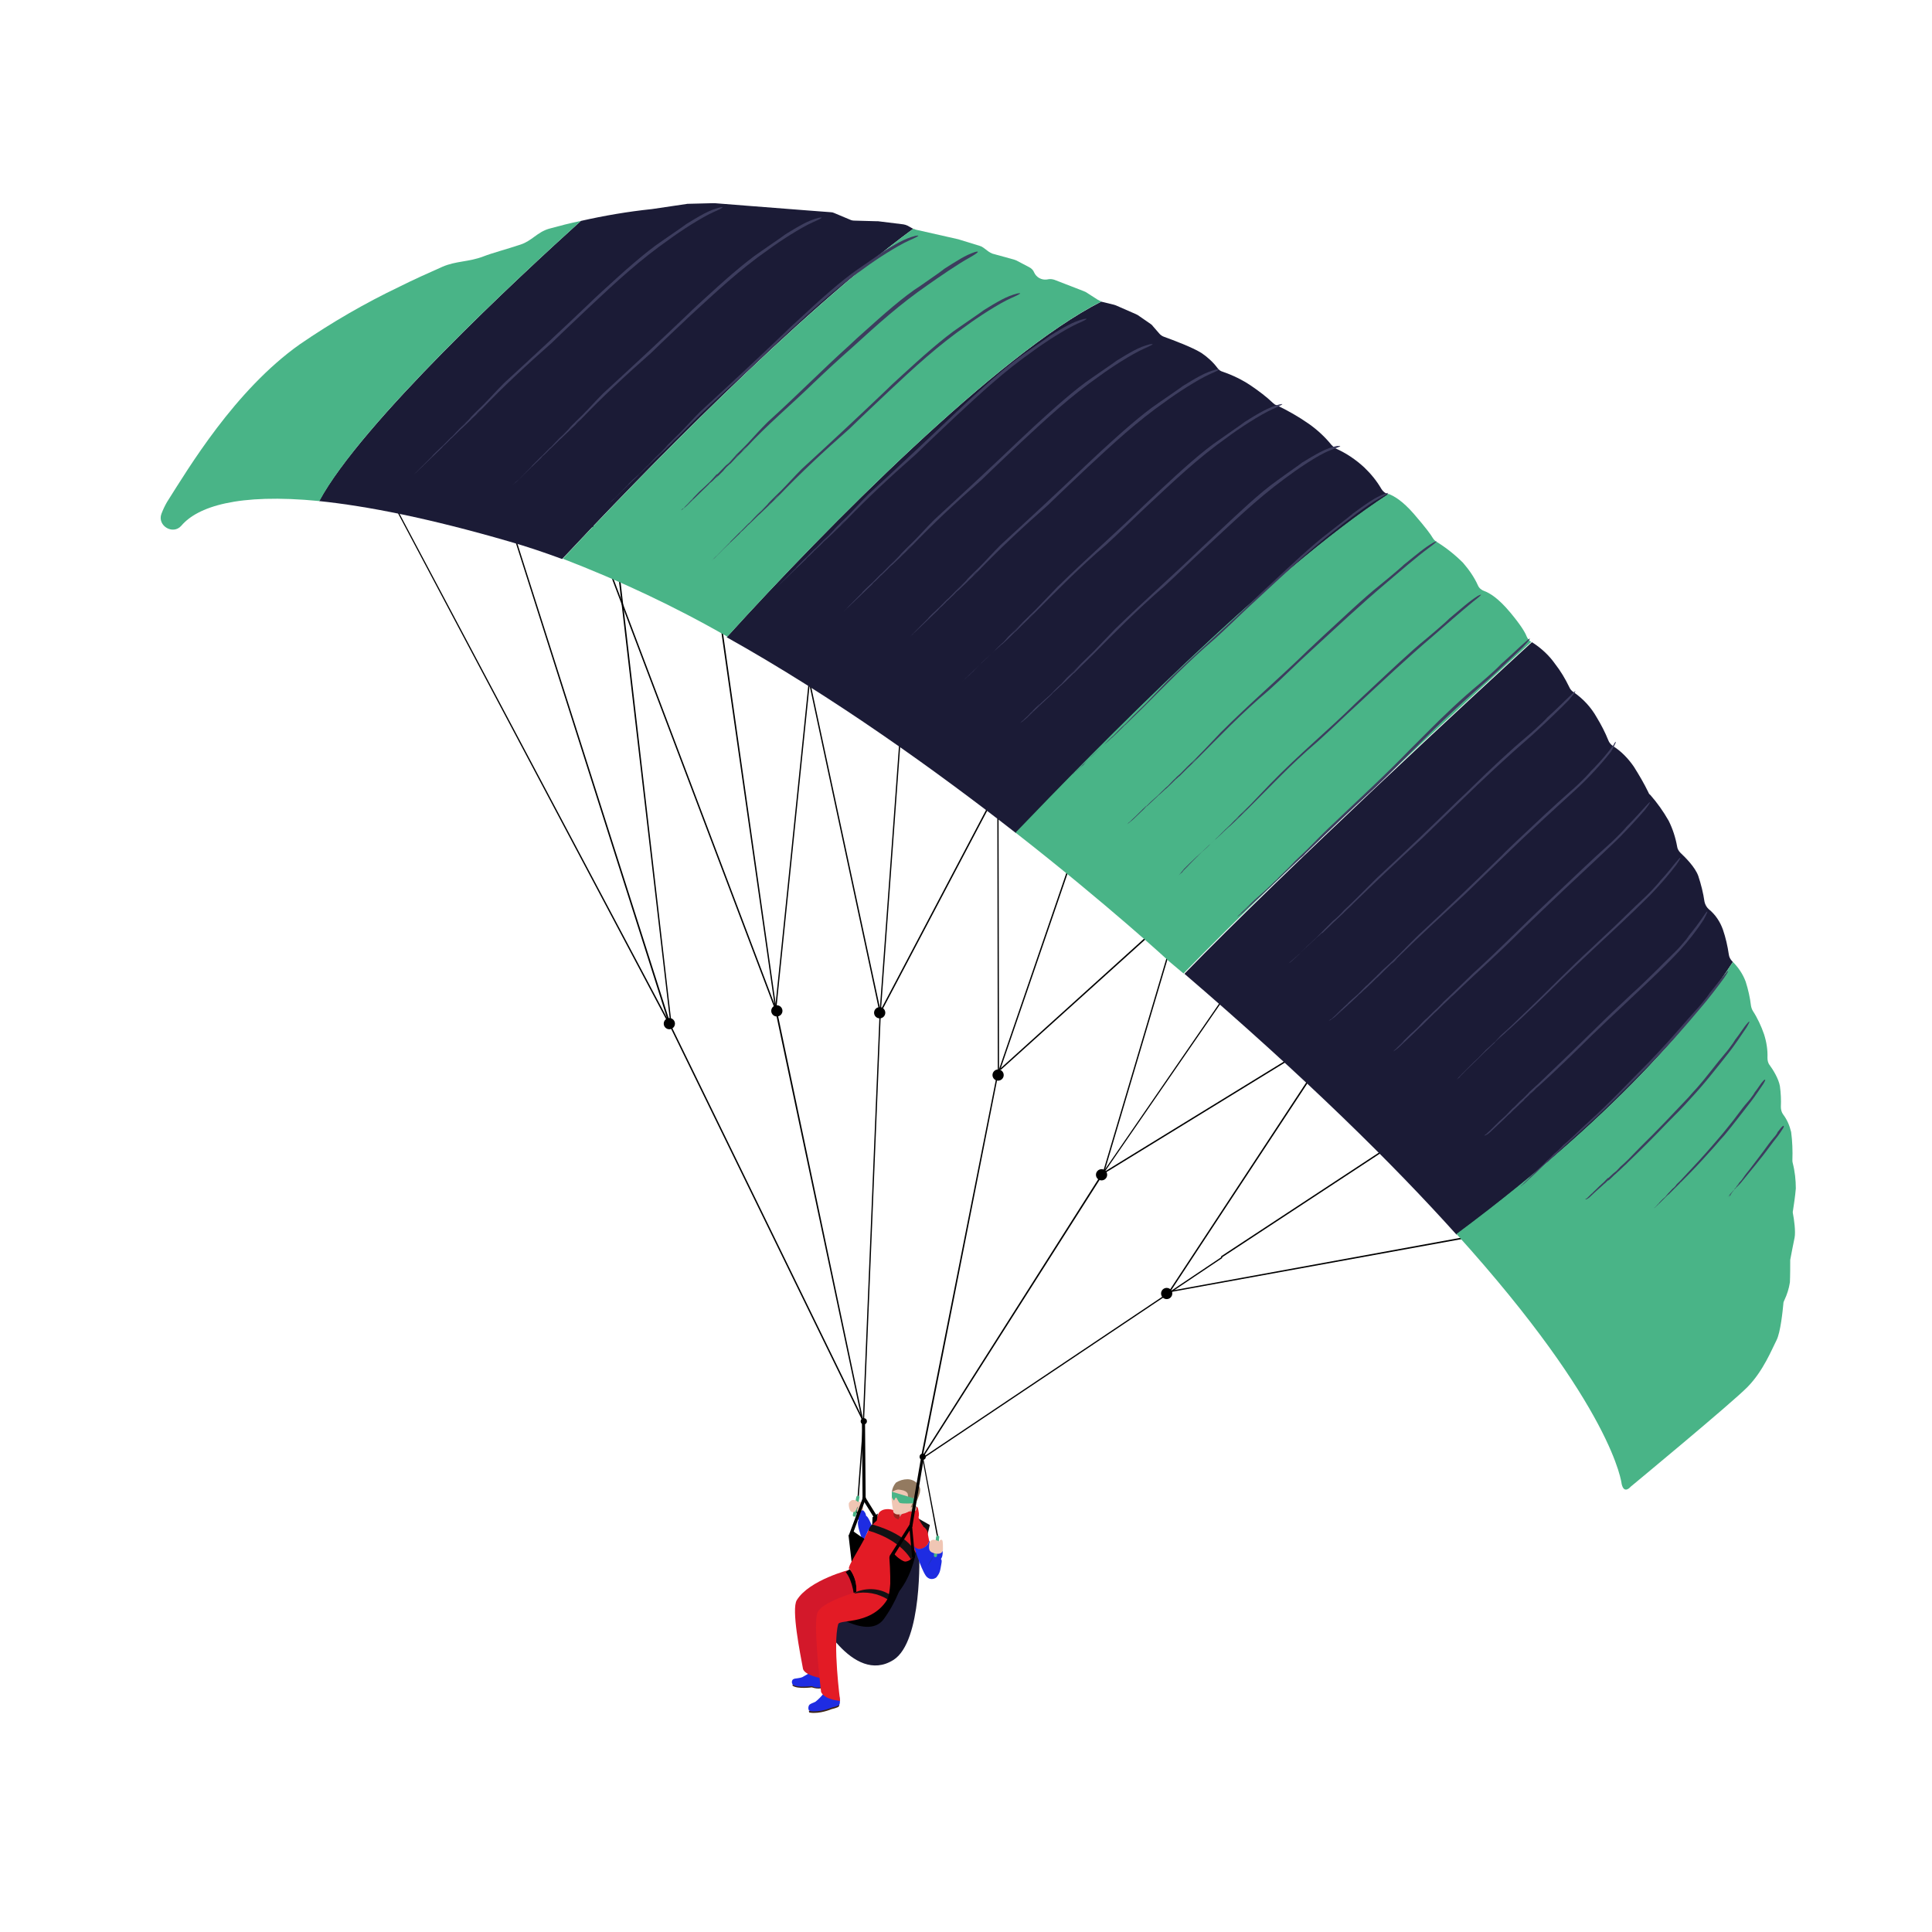 <?xml version="1.0" encoding="UTF-8"?> <!-- Generator: Adobe Illustrator 23.0.2, SVG Export Plug-In . SVG Version: 6.00 Build 0) --> <svg xmlns="http://www.w3.org/2000/svg" xmlns:xlink="http://www.w3.org/1999/xlink" id="Calque_1" x="0px" y="0px" viewBox="0 0 620 620" style="enable-background:new 0 0 620 620;" xml:space="preserve"> <style type="text/css"> .st0{fill:#1B1B36;} .st1{fill:#49B487;} .st2{fill:#3D3D5E;} .st3{fill:#121214;} .st4{fill:#9C251F;} .st5{fill:#F0C6B4;} .st6{fill:#1E2CE2;} .st7{fill:#E31B25;} .st8{fill:#C7A496;} .st9{fill:#3C2415;} .st10{fill:#D3182A;} .st11{fill:#937A60;} .st12{fill:#1C2FBA;} </style> <title>Parachute</title> <g id="Parachute"> <polygon points="277,455.4 276.6,455.6 214.8,329 215.2,328.8 "></polygon> <polygon points="277,455.7 276.6,455.8 249,325.2 249.5,325.1 "></polygon> <polygon points="282.7,324.3 277.3,455.7 276.9,455.7 282.3,324.3 "></polygon> <polygon points="320.4,344.5 296.1,467.5 295.6,467.4 320,344.4 "></polygon> <circle cx="353.5" cy="377" r="1.8"></circle> <circle cx="374.4" cy="415.1" r="1.8"></circle> <rect x="286.4" y="435.3" transform="matrix(0.831 -0.557 0.557 0.831 -184.225 265.367)" width="115.3" height="0.4"></rect> <polygon points="354.3,376.4 296.3,467.6 295.9,467.4 353.9,376.1 "></polygon> <circle cx="320.3" cy="345" r="1.8"></circle> <circle cx="214.8" cy="328.5" r="1.8"></circle> <circle cx="249.3" cy="324.4" r="1.8"></circle> <circle cx="282.3" cy="325" r="1.8"></circle> <polygon points="215.2,328.7 214.7,328.8 164.7,171.6 165.1,171.5 "></polygon> <polygon points="197.7,174.2 215.5,328.4 215.1,328.4 197.2,174.2 "></polygon> <polygon points="214.6,327.7 214.2,327.9 124.9,159.4 125.2,159.2 "></polygon> <polygon points="249.2,324 248.8,324.2 189,166.2 189.4,166 "></polygon> <polygon points="262.4,194.6 249.1,324.1 248.7,324 262,194.5 "></polygon> <polygon points="249.1,323.4 248.7,323.5 228,178.4 228.5,178.4 "></polygon> <polygon points="282.5,324 282.1,324.2 255.7,200.8 256.1,200.7 "></polygon> <polygon points="340.4,215.4 282.6,325.1 282.2,324.9 340,215.2 "></polygon> <polygon points="292.2,193.9 282.7,324.4 282.3,324.4 291.8,193.9 "></polygon> <polygon points="320.6,344.3 320.2,344.3 320,232.3 320.4,232.3 "></polygon> <polygon points="412.3,261.1 321.1,343.4 320.9,343 412,260.7 "></polygon> <polygon points="356.4,240.1 320.6,344.4 320.2,344.3 356,239.9 "></polygon> <polygon points="389.6,257.5 354.4,376.1 354,376 389.2,257.4 "></polygon> <polygon points="478.5,300.4 354,376.8 353.8,376.4 478.3,300 "></polygon> <polygon points="429.3,267.5 354.4,376.2 354.1,376 429,267.2 "></polygon> <polygon points="461.2,284.4 375.5,414.6 375.1,414.4 460.8,284.1 "></polygon> <polygon points="498.4,392.3 375.3,414.7 375.2,414.3 498.4,391.8 "></polygon> <polygon points="489.4,339.6 392,403.6 391.8,403.2 489.2,339.2 "></polygon> <path class="st0" d="M186.4,70.9c7.5-1.7,15.1-3,22.8-3.8l11.5-1.7h0.4l7.8-0.2h0.4l11.4,0.9l18,1.4l7.9,0.6c0.4,0,0.8,0.1,1.2,0.3 l5,2.1c0.4,0.2,0.9,0.3,1.4,0.3l7.2,0.2h0.4l8.1,1c0.5,0.1,0.9,0.2,1.3,0.4l1.8,1h0.1c-37.7,27.7-87.4,79-112.7,106 c-5.7-2.1-11.3-4-16.9-5.6c-25.8-7.5-45.7-11.4-61.1-13C116,135.7,166.8,88.6,186.4,70.9z"></path> <path class="st0" d="M491.6,206.1l0.2,0.1c2.8,1.8,5.3,4.1,7.2,6.8c1.8,2.3,3.3,4.8,4.6,7.5c0.3,0.7,0.8,1.3,1.5,1.7 c3,2.1,5.5,4.8,7.3,8c1.4,2.3,2.7,4.8,3.7,7.3c0.3,0.8,0.8,1.4,1.5,1.9c2.7,1.7,4.9,4,6.7,6.6c1.7,2.7,3.3,5.4,4.7,8.3 c0.1,0.3,0.3,0.6,0.6,0.8c2.2,2.5,4.2,5.3,5.9,8.3c1.3,2.6,2.2,5.4,2.7,8.2c0.1,0.8,0.5,1.5,1.1,2.1c1.6,1.5,4.7,4.6,5.7,7.4 c0.9,2.7,1.6,5.5,2,8.3c0.2,0.9,0.7,1.8,1.4,2.4c2.1,1.7,3.6,4,4.5,6.5c0.9,2.6,1.5,5.3,1.9,8c0.1,0.8,0.5,1.6,1.1,2.2l0.2,0.2 c-8.8,13.7-33.4,46.4-88.7,87.5c-20.3-22.6-48.4-50.3-87.3-83.7C413,278.6,473.7,222.5,491.6,206.1z"></path> <path class="st0" d="M353.4,96.8l4.1,1c0.2,0.1,0.4,0.1,0.6,0.2l6.4,2.8c0.2,0.1,0.4,0.2,0.6,0.3l4.2,2.9c0.3,0.2,0.5,0.4,0.7,0.7 l2,2.3c0.4,0.5,1,0.9,1.6,1.1c2.5,0.9,9.2,3.4,12,5.2c1.9,1.3,3.7,2.9,5.1,4.8c0.4,0.6,1,1,1.7,1.2c3.2,1.1,6.3,2.6,9.1,4.5 c2.5,1.7,4.9,3.5,7.1,5.6c0.3,0.3,0.6,0.5,1,0.6c3.6,1.7,7.1,3.7,10.4,6c2.7,1.9,5.2,4.2,7.3,6.8c0.4,0.4,0.8,0.8,1.3,1.1 c3.4,1.5,6.5,3.6,9.2,6.1c2.1,2,4,4.3,5.5,6.9c0.5,0.8,1.2,1.4,2.1,1.7l0.1,0.1c-37.9,24.6-94.1,82-119.4,108.7 c-25.5-19.9-58.4-43.6-92.9-62.9C265.4,169,320.3,113.6,353.4,96.8z"></path> <path class="st1" d="M556.1,308.7c1.8,1.8,3.2,3.9,4.1,6.3c0.8,2.5,1.4,5.1,1.7,7.7c0.1,0.6,0.3,1.2,0.6,1.7 c1.5,2.3,2.7,4.9,3.6,7.5c0.8,2.5,1.2,5,1.1,7.6c0,0.8,0.2,1.7,0.7,2.3c1.1,1.5,2.9,4.4,3.3,6.8c0.3,2.2,0.4,4.4,0.3,6.6 c0,0.8,0.2,1.7,0.7,2.4c1.3,1.7,2.1,3.6,2.6,5.7c0.4,3,0.5,6,0.4,9c0,0.3,0,0.6,0.1,0.9c0.7,2.7,1,5.5,1,8.2 c-0.2,2.5-0.7,5.7-0.9,7c-0.1,0.4-0.1,0.8,0,1.2c0.3,1.5,0.9,5.6,0.5,7.6s-1.1,5.4-1.3,6.6c-0.1,0.3-0.1,0.6-0.1,0.8 c0,1.2,0,5-0.1,6.9c-0.3,2-0.9,3.9-1.8,5.8c-0.2,0.4-0.3,0.7-0.3,1.1c-0.2,2.1-0.9,9.2-2.2,11.7c-1.5,2.9-4.2,9.8-9.3,15 s-37.5,32-37.5,32s-2.1,2.6-2.9-0.9c0,0-2.4-24.2-53-80.2C522.7,355,547.3,322.3,556.1,308.7z"></path> <path class="st1" d="M58.2,168.7c-2.7,3.1-7.8,0-6.4-3.8c0.5-1.3,1.1-2.6,1.8-3.8c6.8-10.7,21.7-35.8,42.6-50.6 c10.2-7,20.9-13.2,32-18.5c2.2-1.1,4.5-2.2,6.9-3.3c2.2-1,4.5-2,6.9-3.1c4.4-1.9,8.4-1.5,13.1-3.3c3.1-1.2,7.1-2.2,11.9-3.8 c3.7-1.2,5.4-4,9.2-5.1c3.3-0.9,6.7-1.8,10.2-2.5c-19.6,17.7-70.5,64.8-83.9,89.9C76.1,158.2,63.3,162.7,58.2,168.7z"></path> <path class="st1" d="M445.6,158.5c1.6,0.6,4.4,2.1,8.2,6.5s5.4,6.6,5.9,7.5c0.3,0.5,0.7,1,1.2,1.3c3.1,1.9,6,4.2,8.6,6.8 c1.9,2.2,3.6,4.6,4.8,7.3c0.4,0.9,1.2,1.5,2.1,1.8c1.6,0.6,4.4,2.2,8.3,6.9c3.5,4.2,4.8,6.5,5.2,7.6c0.3,0.7,0.8,1.4,1.5,1.8 c-17.9,16.4-78.7,72.5-111.6,106.4l-4.4-3.7c0,0-19.7-18.2-49.5-41.5C351.5,240.5,407.7,183.1,445.6,158.5z"></path> <path class="st1" d="M293.1,73.4c0.3,0.1,0.5,0.2,0.8,0.3l13.7,3.1l0.3,0.1l6.5,2c0.4,0.1,0.8,0.3,1.2,0.6l1.6,1.2 c0.4,0.3,0.8,0.5,1.3,0.7l6.9,1.9c0.3,0.1,0.5,0.2,0.8,0.3l4,2.1c0.8,0.4,1.4,1,1.7,1.8c0.7,1.5,2.3,2.4,4,2.2l0.6-0.1 c0.6-0.1,1.3,0,1.9,0.2l9.3,3.6c0.2,0.1,0.5,0.2,0.7,0.3l3.9,2.5c0.4,0.2,0.7,0.4,1.2,0.5l0,0c-33.1,16.8-88,72.2-120.1,107.6 c-16.9-9.7-34.6-18-52.8-25C205.7,152.4,255.5,101.1,293.1,73.4z"></path> <path class="st2" d="M220.5,162.2c2.4-2.4,4.8-4.6,7-6.8c0.1-0.2,0.3-0.4,0.5-0.5l0.6-0.5l1-1l0.3-0.3l0,0c0.2-0.2,0.1-0.2,0-0.1 l-0.4,0.3l0.4-0.3l0.6-0.5l0.9-0.9l-0.9,0.9l-0.5,0.6l-0.1,0.2l2.2-2.2l0.4-0.5c0.4-0.5,0.9-1,1.4-1.4l0.4-0.4l-0.1,0.1l0.2-0.1 l1.6-1.7l1-1.2l0.4-0.3l0.6-0.7l-0.9,0.8c-0.4,0.3-0.7,0.9-1.3,1.3c0.5-0.4,0.8-1,1.3-1.3l0.9-0.8c0.5-0.6,1.2-1.2,1.8-1.8 c-0.5,0.6-1.1,1.2-1.8,1.8l-0.6,0.7l-0.4,0.3l-1,1.2l3.3-3.3c7-7.6,14.3-13.6,21.9-21c4.2-4,8.2-7.7,12.3-11.3 c8-7.3,15.3-13.9,24.3-20.1c3.4-2.4,9.8-6.8,13.3-8.7c4.6-2.6,2-1.9,1.7-1.8c-3.2,1.1-5.4,2.6-11.1,6.2c3.9-2.5-2.7,2.1-6.3,4.6 c-5.4,3.4-12.1,9.4-18,14.7c-1.5,1.3-3,2.7-4.7,4.3c-9,8.1-16.8,16.1-26.3,24.7c-2.4,2.4-4.4,4.6-6.3,6.7c-1.4,1.5-3,3-4.2,4.2 c-1.8,1.9-3.4,3.6-4.9,5.1c1.7-1.8,2.9-3,4.8-5c1.3-1.3-0.8,1-1.6,1.9c-0.3,0.4-1,0.9-1.4,1.2c-0.8,0.8-1.5,1.6-2.3,2.4 c-0.3,0.4-0.4,0.2-0.6,0.4c-1.1,1.2-1.9,2.2-2.7,2.9l-1.6,1.5l-1,0.9l-0.6,0.6c0.1-0.1,0.2-0.1,0.4-0.2l-1.1,1l1.1-1 c-0.1,0-0.3,0.1-0.4,0.2c-1.5,1.6-3.2,3.3-4.8,5l0,0c0.9-1,1.9-1.9,2.9-2.8c-0.4,0.4-0.4,0.3,0.1-0.2l0.4-0.3 c-0.8,0.9-1.7,1.7-2.6,2.5l-0.5,0.6c-0.3,0.3-0.3,0.2-0.4,0.2l-0.6,0.6C219.2,163.4,220.5,162.2,220.5,162.2z"></path> <path class="st2" d="M293.8,202.7c2.6-2.5,5-4.8,7.3-7c0.2-0.2,0.3-0.4,0.5-0.6l0.6-0.5l1-1l0.4-0.4l0,0c0.2-0.2,0.1-0.1,0-0.1 l-0.4,0.3l0.4-0.3l0.6-0.5l1-1l-1,1l-0.6,0.6l-0.2,0.2l2.4-2.3l0.5-0.5c0.5-0.6,1.1-1.1,1.5-1.4l0.4-0.4l-0.1,0.1l0.1-0.1l1.8-1.7 l1.1-1.2l0.4-0.4l0.6-0.7l-0.9,0.8c-0.4,0.4-0.8,0.9-1.3,1.3c0.5-0.4,0.9-1,1.3-1.3l0.9-0.8c0.5-0.6,1.3-1.3,1.9-1.8 c-0.6,0.6-1.2,1.2-1.9,1.8l-0.6,0.7l-0.4,0.4l-1.1,1.2l3.5-3.4c7.4-7.7,14.6-14.4,22.9-21.7c4.3-4.2,8.5-8.1,12.6-12 c8.2-7.6,15.8-14.7,25.1-21.2c3.5-2.6,10.3-7,14.1-8.7c5-2.2,2.3-1.5,2-1.5c-3.4,0.9-5.8,2.3-11.8,6c4.1-2.6-2.9,2.1-6.6,4.7 c-5.5,3.7-12.5,10-18.5,15.5c-1.5,1.4-3.1,2.9-4.8,4.5c-9.1,8.7-17.6,16.6-27.4,25.6c-2.5,2.5-4.5,4.8-6.6,6.9 c-1.5,1.5-3.2,3.1-4.4,4.4c-2,1.9-3.6,3.6-5.2,5.2c1.8-1.8,3.1-3.1,5.1-5.1c1.3-1.3-0.8,1-1.7,1.9c-0.4,0.4-1,0.9-1.4,1.3 c-0.8,0.8-1.6,1.6-2.5,2.5c-0.4,0.4-0.4,0.3-0.6,0.5c-1.2,1.2-2.1,2.2-2.9,2.9l-1.7,1.6l-1,1l-0.6,0.7c0.1-0.1,0.2-0.2,0.4-0.2 l-1.1,1l1.1-1c-0.1,0.1-0.3,0.1-0.4,0.2c-1.6,1.6-3.4,3.4-5.1,5.1l0,0l3.1-2.9c-0.5,0.4-0.4,0.4,0.1-0.1l0.4-0.4 c-0.9,0.9-1.8,1.8-2.7,2.6l-0.5,0.6c-0.3,0.3-0.3,0.2-0.4,0.3l-0.6,0.6C292.4,203.9,293.8,202.7,293.8,202.7z"></path> <path class="st2" d="M272.5,194.6c2.6-2.5,5-4.8,7.3-7c0.2-0.2,0.3-0.4,0.5-0.6l0.6-0.5l1-1l0.4-0.4l0,0c0.2-0.2,0.1-0.1,0-0.1 l-0.4,0.3l0.4-0.3l0.6-0.5l1-1l-1,1l-0.6,0.6l-0.2,0.2l2.4-2.3l0.5-0.5c0.5-0.6,1.1-1.1,1.5-1.4l0.4-0.4l-0.1,0.1l0.1-0.1l1.8-1.7 l1.1-1.2l0.4-0.4l0.6-0.7l-0.9,0.8c-0.4,0.4-0.8,0.9-1.3,1.3c0.5-0.4,0.9-1,1.3-1.3l0.9-0.8c0.5-0.6,1.3-1.3,1.9-1.8 c-0.6,0.6-1.2,1.2-1.9,1.8l-0.6,0.7l-0.4,0.4l-1.1,1.2l3.5-3.4c7.4-7.7,14.6-14.4,22.9-21.7c4.3-4.2,8.5-8.1,12.6-12 c8.2-7.6,15.8-14.7,25.1-21.2c3.5-2.6,10.3-7,14.1-8.7c5-2.2,2.3-1.5,2-1.5c-3.4,0.9-5.8,2.3-11.8,6c4.1-2.6-2.9,2.1-6.6,4.7 c-5.5,3.7-12.5,10-18.5,15.5c-1.5,1.4-3.1,2.9-4.8,4.5c-9.1,8.7-17.6,16.6-27.4,25.6c-2.5,2.5-4.5,4.8-6.6,6.9 c-1.5,1.5-3.2,3.1-4.4,4.4c-2,1.9-3.6,3.6-5.2,5.2c1.8-1.8,3.1-3.1,5.1-5.1c1.3-1.3-0.8,1-1.7,1.9c-0.4,0.4-1,0.9-1.4,1.3 c-0.8,0.8-1.6,1.6-2.5,2.5c-0.4,0.4-0.4,0.3-0.6,0.5c-1.2,1.2-2.1,2.2-2.9,2.9l-1.7,1.6l-1,1l-0.6,0.7c0.1-0.1,0.2-0.2,0.4-0.2 l-1.1,1l1.1-1c-0.1,0.1-0.3,0.1-0.4,0.2c-1.6,1.6-3.4,3.4-5.1,5.1l0,0l3.1-2.9c-0.5,0.4-0.4,0.4,0.1-0.1l0.4-0.4 c-0.9,0.9-1.8,1.8-2.7,2.6l-0.5,0.6c-0.3,0.3-0.3,0.2-0.4,0.3l-0.6,0.6C271.2,195.8,272.5,194.6,272.5,194.6z"></path> <path class="st2" d="M251.3,186.5c2.6-2.5,5-4.8,7.3-7c0.2-0.2,0.3-0.4,0.5-0.6l0.6-0.5l1-1l0.4-0.4l0,0c0.2-0.2,0.1-0.1,0-0.1 l-0.4,0.3l0.4-0.3l0.6-0.5l1-1l-1,1l-0.6,0.6l-0.2,0.2l2.4-2.3l0.5-0.5c0.5-0.6,1.1-1.1,1.5-1.4l0.4-0.4l-0.1,0.1l0.1-0.1l1.8-1.7 l1.1-1.2l0.4-0.4l0.6-0.7l-0.9,0.8c-0.4,0.4-0.8,0.9-1.3,1.3c0.5-0.4,0.9-1,1.3-1.3l0.9-0.8c0.5-0.6,1.3-1.3,1.9-1.8 c-0.6,0.6-1.2,1.2-1.9,1.8l-0.6,0.7l-0.4,0.4l-1.1,1.2l3.5-3.4c7.4-7.7,14.6-14.4,22.9-21.7c4.3-4.2,8.5-8.1,12.6-12 c8.2-7.6,15.8-14.7,25.1-21.2c3.5-2.6,10.3-7,14.1-8.7c5-2.2,2.3-1.5,2-1.5c-3.4,0.9-5.8,2.3-11.8,6c4.1-2.6-2.9,2.1-6.6,4.7 c-5.5,3.7-12.5,10-18.5,15.5c-1.5,1.4-3.1,2.9-4.8,4.5c-9.1,8.7-17.6,16.6-27.4,25.6c-2.5,2.5-4.5,4.8-6.6,6.9 c-1.5,1.5-3.2,3.1-4.4,4.4c-2,1.9-3.6,3.6-5.2,5.2c1.8-1.8,3.1-3.1,5.1-5.1c1.3-1.3-0.8,1-1.7,1.9c-0.4,0.4-1,0.9-1.4,1.3 c-0.8,0.8-1.6,1.6-2.5,2.5c-0.4,0.4-0.4,0.3-0.6,0.5c-1.2,1.2-2.1,2.2-2.9,2.9l-1.6,1.6l-1,1l-0.6,0.7c0.1-0.1,0.2-0.2,0.4-0.2 l-1.1,1l1.1-1c-0.1,0.1-0.3,0.1-0.4,0.2c-1.6,1.6-3.4,3.4-5.1,5.1l0,0l3.1-2.9c-0.5,0.4-0.4,0.4,0.1-0.1l0.4-0.4 c-0.9,0.9-1.8,1.8-2.7,2.6l-0.6,0.6c-0.3,0.3-0.3,0.2-0.4,0.3l-0.6,0.6C249.9,187.7,251.3,186.5,251.3,186.5z"></path> <path class="st2" d="M230,178.3c2.6-2.5,5-4.8,7.3-7c0.2-0.2,0.3-0.4,0.5-0.6l0.6-0.5l1-1l0.4-0.4l0,0c0.2-0.2,0.1-0.1,0-0.1 l-0.4,0.3l0.4-0.3l0.6-0.5l1-1l-1,1l-0.6,0.6l-0.2,0.2l2.4-2.3l0.5-0.5c0.6-0.6,1.1-1.1,1.5-1.4l0.4-0.4l-0.1,0.1l0.1-0.1l1.8-1.7 l1.1-1.2l0.4-0.4l0.6-0.7l-0.9,0.8c-0.4,0.4-0.8,0.9-1.3,1.3c0.5-0.4,0.9-1,1.3-1.3l0.9-0.8c0.5-0.6,1.3-1.3,1.9-1.8 c-0.6,0.6-1.2,1.2-1.9,1.8l-0.6,0.7l-0.4,0.4l-1.1,1.2l3.5-3.4c7.4-7.7,14.6-14.4,22.9-21.7c4.3-4.2,8.5-8.1,12.6-12 c8.2-7.7,15.8-14.7,25.1-21.2c3.5-2.6,10.3-7,14.1-8.7c5-2.2,2.3-1.5,2-1.5c-3.4,0.9-5.8,2.3-11.8,6c4.1-2.6-2.9,2.1-6.6,4.7 c-5.5,3.7-12.5,10-18.5,15.5c-1.5,1.4-3.1,2.8-4.8,4.5c-9.1,8.7-17.6,16.6-27.4,25.6c-2.5,2.5-4.5,4.8-6.6,6.9 c-1.5,1.5-3.2,3.1-4.4,4.4c-2,1.9-3.6,3.6-5.2,5.2c1.8-1.8,3.1-3.1,5.1-5.1c1.3-1.3-0.8,1-1.7,1.9c-0.4,0.4-1,0.9-1.4,1.3 c-0.8,0.8-1.6,1.6-2.4,2.5c-0.4,0.4-0.4,0.3-0.6,0.5c-1.2,1.2-2.1,2.2-2.9,2.9l-1.6,1.6l-1,1l-0.6,0.7c0.1-0.1,0.2-0.2,0.4-0.2 l-1.1,1l1.1-1c-0.1,0.1-0.3,0.1-0.4,0.2c-1.6,1.6-3.4,3.4-5.1,5.1l0,0l3.1-2.9c-0.5,0.4-0.4,0.4,0.1-0.1l0.4-0.4 c-0.9,0.9-1.8,1.8-2.7,2.6l-0.6,0.6c-0.3,0.3-0.3,0.2-0.4,0.3l-0.6,0.6C228.7,179.6,230.1,178.3,230,178.3z"></path> <path class="st2" d="M197.3,159.8c2.6-2.5,5-4.8,7.3-7c0.2-0.2,0.3-0.4,0.5-0.6l0.6-0.5l1-1l0.4-0.4l0,0c0.2-0.2,0.1-0.2,0-0.1 l-0.4,0.3l0.4-0.3l0.6-0.5l1-1l-1,1l-0.6,0.6l-0.2,0.2l2.4-2.3l0.5-0.5c0.6-0.6,1.1-1.1,1.5-1.4l0.4-0.4l-0.1,0.1l0.1-0.1l1.8-1.7 l1.1-1.2l0.4-0.3l0.6-0.7l-0.9,0.8c-0.4,0.4-0.8,0.9-1.3,1.3c0.5-0.4,0.9-1,1.3-1.3l0.9-0.8c0.5-0.6,1.3-1.3,1.9-1.8 c-0.6,0.6-1.2,1.2-1.9,1.8l-0.6,0.7l-0.4,0.3l-1.1,1.2l3.5-3.4c7.4-7.7,14.6-14.4,22.9-21.7c4.3-4.2,8.5-8.1,12.6-12 c8.3-7.7,15.8-14.7,25.1-21.2c3.5-2.6,10.3-7,14.1-8.7c5-2.2,2.3-1.5,2-1.5c-3.4,0.9-5.8,2.3-11.8,6c4.1-2.6-2.9,2.1-6.6,4.7 c-5.4,3.7-12.4,10-18.4,15.6c-1.5,1.4-3.1,2.8-4.8,4.5c-9.1,8.7-17.6,16.6-27.4,25.6c-2.5,2.5-4.5,4.8-6.6,6.9 c-1.5,1.5-3.2,3.1-4.4,4.4c-2,1.9-3.6,3.6-5.2,5.2c1.8-1.8,3.1-3.1,5.1-5.1c1.3-1.3-0.8,1-1.7,1.9c-0.4,0.4-1,0.9-1.4,1.3 c-0.8,0.8-1.6,1.6-2.4,2.5c-0.4,0.4-0.4,0.3-0.6,0.5c-1.2,1.2-2.1,2.2-2.9,2.9l-1.7,1.5l-1,1l-0.6,0.7c0.1-0.1,0.2-0.2,0.4-0.2 l-1.1,1l1.1-1c-0.1,0.1-0.3,0.1-0.4,0.2c-1.6,1.6-3.4,3.4-5.1,5.1l0,0l3.1-2.9c-0.5,0.4-0.4,0.4,0.1-0.1l0.4-0.4 c-0.9,0.9-1.8,1.8-2.7,2.6l-0.6,0.6c-0.3,0.3-0.3,0.2-0.4,0.3l-0.6,0.6C195.9,161,197.3,159.8,197.3,159.8z"></path> <path class="st2" d="M166.3,154c2.6-2.5,5-4.8,7.3-7c0.2-0.2,0.3-0.4,0.5-0.6l0.6-0.5l1-1l0.4-0.4l0,0c0.2-0.2,0.1-0.2,0-0.1 l-0.4,0.3l0.4-0.3l0.6-0.5l1-1l-1,1l-0.6,0.6l-0.2,0.2l2.4-2.3l0.5-0.5c0.6-0.6,1.1-1.1,1.5-1.4l0.4-0.4l-0.1,0.1l0.1-0.1l1.8-1.7 l1.1-1.2l0.4-0.3l0.6-0.7l-0.9,0.8c-0.4,0.4-0.8,0.9-1.3,1.3c0.5-0.4,0.9-1,1.3-1.3l0.9-0.8c0.5-0.6,1.3-1.3,1.9-1.8 c-0.6,0.6-1.2,1.2-1.9,1.8l-0.6,0.7l-0.4,0.3l-1.1,1.2l3.5-3.4c7.4-7.7,14.6-14.4,22.9-21.7c4.3-4.2,8.5-8.1,12.6-12 c8.3-7.6,15.8-14.7,25.1-21.2c3.5-2.6,10.3-7,14.1-8.7c5-2.2,2.3-1.5,2-1.5c-3.4,0.9-5.8,2.3-11.8,6c4.1-2.6-2.9,2.1-6.6,4.7 c-5.5,3.7-12.5,10-18.5,15.5c-1.5,1.4-3.1,2.8-4.8,4.5c-9.1,8.7-17.6,16.6-27.4,25.6c-2.5,2.5-4.5,4.8-6.6,6.9 c-1.5,1.5-3.2,3.1-4.4,4.4c-2,1.9-3.6,3.6-5.2,5.2c1.8-1.8,3.1-3.1,5.1-5.1c1.3-1.3-0.8,1-1.7,1.9c-0.4,0.4-1,0.9-1.4,1.3 c-0.8,0.8-1.6,1.6-2.4,2.5c-0.4,0.4-0.4,0.3-0.6,0.5c-1.2,1.2-2.1,2.2-2.9,2.9l-1.6,1.6l-1,1l-0.6,0.7c0.1-0.1,0.2-0.2,0.4-0.2 l-1.1,1l1.1-1c-0.1,0.1-0.3,0.1-0.4,0.2c-1.6,1.6-3.4,3.4-5.1,5.1l0,0l3.1-2.9c-0.5,0.4-0.4,0.4,0.1-0.1l0.4-0.4 c-0.9,0.9-1.8,1.8-2.7,2.5l-0.6,0.6c-0.3,0.3-0.3,0.2-0.4,0.3l-0.6,0.6C164.9,155.2,166.3,154,166.3,154z"></path> <path class="st2" d="M134.5,150.7c2.6-2.5,5-4.8,7.3-7c0.2-0.2,0.3-0.4,0.5-0.6l0.6-0.5l1-1l0.4-0.4l0,0c0.2-0.2,0.1-0.2,0-0.1 l-0.4,0.3l0.4-0.3l0.6-0.5l1-1l-1,1l-0.6,0.6l-0.2,0.2l2.4-2.3l0.5-0.5c0.6-0.6,1.1-1.1,1.5-1.4l0.4-0.4l-0.1,0.1l0.1-0.1l1.8-1.7 l1.1-1.2l0.4-0.3l0.6-0.7l-0.9,0.8c-0.4,0.4-0.8,0.9-1.3,1.3c0.5-0.4,0.9-1,1.3-1.3l0.9-0.8c0.5-0.6,1.3-1.3,1.9-1.8 c-0.6,0.6-1.2,1.2-1.9,1.8l-0.6,0.7l-0.4,0.3l-1.1,1.2l3.5-3.4c7.4-7.7,14.6-14.4,22.9-21.7c4.3-4.2,8.5-8.1,12.6-12 c8.2-7.7,15.8-14.7,25.1-21.2c3.5-2.6,10.3-7,14.1-8.7c5-2.2,2.3-1.5,2-1.5c-3.4,0.9-5.8,2.3-11.8,6c4.1-2.6-2.9,2.1-6.6,4.7 c-5.5,3.7-12.5,10-18.5,15.5c-1.5,1.4-3.1,2.8-4.8,4.5c-9.1,8.7-17.6,16.6-27.4,25.6c-2.5,2.5-4.5,4.8-6.6,6.9 c-1.5,1.5-3.2,3.1-4.4,4.4c-2,1.9-3.6,3.6-5.2,5.2c1.8-1.8,3.1-3.1,5.1-5.1c1.3-1.3-0.8,1-1.7,1.9c-0.4,0.4-1,0.9-1.4,1.3 c-0.8,0.8-1.6,1.6-2.4,2.5c-0.4,0.4-0.4,0.3-0.6,0.5c-1.2,1.2-2.1,2.2-2.9,2.9l-1.7,1.6l-1,1l-0.6,0.7c0.1-0.1,0.2-0.2,0.4-0.2 l-1.1,1l1.1-1c-0.1,0.1-0.3,0.1-0.4,0.2c-1.6,1.6-3.4,3.4-5.1,5.1l0,0l3.1-2.9c-0.5,0.4-0.4,0.4,0.1-0.1l0.4-0.4 c-0.9,0.9-1.8,1.8-2.7,2.6l-0.6,0.6c-0.3,0.3-0.3,0.2-0.4,0.3l-0.6,0.6C133.1,151.9,134.5,150.7,134.5,150.7z"></path> <path class="st2" d="M310.9,216.7c2.6-2.6,5.1-4.9,7.6-7.2c0.2-0.2,0.4-0.4,0.6-0.6l0.6-0.5l1.1-1l0.4-0.4l0,0c0.2-0.2,0.1-0.1,0,0 l-0.4,0.3l0.4-0.3l0.6-0.5l1-1l-1,1l-0.6,0.6l-0.2,0.2l2.5-2.3l0.5-0.5c0.6-0.6,1.1-1.1,1.5-1.5l0.4-0.4l-0.1,0.1l0.2-0.1l1.8-1.8 l1.2-1.2l0.4-0.4l0.6-0.7l-1,0.8c-0.5,0.4-0.8,1-1.4,1.4c0.5-0.4,0.9-1,1.4-1.4l1-0.8c0.5-0.6,1.3-1.3,1.9-1.9 c-0.7,0.8-1.4,1.4-1.9,1.9l-0.6,0.7l-0.4,0.4l-1.2,1.2l3.6-3.5c7.8-7.8,14.9-15.1,23.6-22.5c4.6-4.2,8.8-8.4,13.1-12.4 c8.5-7.9,16.2-15.3,25.8-22.1c3.6-2.7,10.6-7.3,14.5-9c5.2-2.3,2.4-1.5,2.1-1.5c-3.5,1-6,2.4-12.2,6.3c4.2-2.7-3,2.2-6.8,4.9 c-5.7,3.8-12.9,10.4-19,16.1c-1.5,1.4-3.2,3-5,4.7c-9.3,9.1-18.4,17-28.2,26.6c-2.5,2.6-4.7,4.9-6.8,7.1c-1.6,1.6-3.3,3.2-4.6,4.5 c-2,2-3.8,3.7-5.4,5.4c1.9-1.8,3.2-3.2,5.3-5.2c1.4-1.4-0.9,1-1.8,2c-0.4,0.4-1.1,0.9-1.5,1.3c-0.9,0.8-1.6,1.6-2.5,2.6 c-0.4,0.4-0.4,0.3-0.6,0.5c-1.3,1.2-2.2,2.2-3,3l-1.8,1.6l-1.1,1l-0.7,0.7c0.1-0.1,0.2-0.2,0.4-0.2l-1.2,1.1l1.2-1.1 c-0.1,0.1-0.3,0.1-0.4,0.2c-1.6,1.6-3.5,3.5-5.3,5.3l0,0c1-1,2-2,3.2-3c-0.5,0.4-0.4,0.4,0.1-0.2l0.4-0.4c-0.9,0.9-1.8,1.8-2.8,2.6 l-0.6,0.6c-0.3,0.3-0.3,0.2-0.4,0.3l-0.6,0.6C309.5,218,310.9,216.7,310.9,216.7z"></path> <path class="st2" d="M329.7,230.2c2.6-2.6,5.2-4.9,7.6-7.2c0.2-0.2,0.4-0.4,0.5-0.6l0.6-0.5l1.1-1l0.4-0.4l0,0 c0.2-0.2,0.1-0.2,0-0.1l-0.4,0.3l0.4-0.3l0.6-0.5l1-1l-1,1l-0.6,0.6l-0.2,0.2l2.5-2.3l0.5-0.5c0.6-0.6,1.1-1.1,1.5-1.5l0.4-0.4 l-0.1,0.1l0.2-0.1l1.8-1.8l1.2-1.2l0.4-0.4l0.6-0.7l-1,0.8c-0.5,0.4-0.8,1-1.4,1.4c0.5-0.4,0.9-1,1.4-1.4l1-0.8 c0.6-0.6,1.3-1.3,1.9-1.9c-0.6,0.7-1.3,1.3-1.9,1.9l-0.6,0.7l-0.4,0.4l-1.2,1.2l3.6-3.5c7.8-7.9,14.9-15.1,23.6-22.6 c4.6-4.2,8.8-8.4,13.1-12.3c8.6-7.9,16.2-15.4,25.6-22.3c3.6-2.7,10.5-7.5,14.5-9c5.3-1.9,2.5-1.3,2.2-1.4c-3.5,0.7-6.1,2.2-12.3,6 c4.2-2.7-3,2.2-6.8,5c-5.6,3.9-12.7,10.7-18.8,16.4c-1.5,1.4-3.2,3-5,4.7c-9.4,9.1-18.4,17-28.3,26.6c-2.5,2.6-4.7,4.9-6.8,7.1 c-1.6,1.6-3.3,3.2-4.6,4.5c-2,2-3.8,3.7-5.4,5.4c1.9-1.8,3.2-3.2,5.3-5.2c1.4-1.4-0.9,1-1.8,2c-0.4,0.4-1.1,0.9-1.5,1.3 c-0.9,0.8-1.6,1.6-2.5,2.6c-0.4,0.4-0.4,0.3-0.6,0.5c-1.3,1.2-2.2,2.2-3,3l-1.8,1.6l-1.1,1l-0.7,0.7c0.1-0.1,0.2-0.2,0.4-0.2 l-1.3,1l1.2-1.1c-0.1,0-0.3,0.1-0.4,0.2c-1.6,1.6-3.5,3.5-5.3,5.3l0,0c1-1,2-2,3.2-3c-0.5,0.4-0.5,0.4,0.1-0.2l0.5-0.4 c-0.9,0.9-1.8,1.8-2.8,2.6l-0.6,0.6c-0.3,0.3-0.3,0.2-0.4,0.3l-0.6,0.6C328.3,231.5,329.7,230.2,329.7,230.2z"></path> <path class="st2" d="M346.2,246.7c2.6-2.6,5.1-4.9,7.6-7.2c0.2-0.2,0.3-0.3,0.6-0.6l0.6-0.5l1.1-1l0.4-0.4l0,0c0.2-0.2,0.1-0.1,0,0 l-0.4,0.3l0.4-0.3l0.6-0.5l1-1l-1,1l-0.6,0.6l-0.2,0.2l2.4-2.3l0.5-0.5c0.6-0.6,1.1-1.1,1.5-1.5l0.4-0.4l-0.1,0.1l0.2-0.1l1.8-1.8 l1.2-1.2l0.4-0.4l0.6-0.7l-0.9,0.8c-0.4,0.4-0.9,0.9-1.4,1.4c0.5-0.4,1-1,1.4-1.4l0.9-0.8c0.6-0.6,1.3-1.3,1.9-1.9 c-0.7,0.8-1.4,1.3-1.9,1.9l-0.6,0.7l-0.4,0.4l-1.2,1.2l3.6-3.5c7.8-7.8,14.8-15.1,23.5-22.5c4.6-4.2,8.8-8.4,13.1-12.3 c8.6-7.9,16.2-15.3,25.4-22.5c3.5-2.8,10.1-7.9,13.9-10c5-2.7,2.3-1.6,2-1.6c-3.4,1.3-5.7,3-11.6,7.3c4-2.9-2.8,2.3-6.5,5.2 c-5.4,4.1-12.5,10.8-18.6,16.5c-1.5,1.4-3.2,2.9-5,4.7c-9.3,9.1-18.4,16.9-28.2,26.5c-2.5,2.6-4.7,4.9-6.8,7.1 c-1.6,1.6-3.3,3.2-4.6,4.5c-2,2-3.8,3.7-5.4,5.4c1.9-1.8,3.2-3.2,5.3-5.2c1.4-1.4-0.9,1-1.8,1.9c-0.4,0.4-1.1,0.9-1.5,1.3 c-0.9,0.8-1.6,1.6-2.5,2.5c-0.4,0.4-0.4,0.3-0.6,0.5c-1.3,1.2-2.2,2.2-3,3l-1.8,1.6l-1.1,1l-0.7,0.7c0.1-0.1,0.2-0.2,0.4-0.2 l-1.2,1.1l1.2-1.1c-0.1,0.1-0.3,0.1-0.4,0.2c-1.6,1.6-3.5,3.5-5.3,5.3l0,0c1-1,2-2,3.2-3c-0.5,0.4-0.4,0.4,0.1-0.2l0.4-0.4 l-2.8,2.5l-0.6,0.6c-0.3,0.3-0.3,0.2-0.4,0.3l-0.6,0.6C344.8,248,346.2,246.7,346.2,246.7z"></path> <path class="st2" d="M363.7,262.9c2.6-2.5,5.1-4.9,7.5-7.1c0.2-0.2,0.4-0.4,0.5-0.5l0.6-0.5l1.1-1l0.4-0.4l0,0c0.2-0.2,0.1-0.1,0,0 l-0.4,0.3l0.4-0.3l0.6-0.5l1-1l-1,1l-0.6,0.6l-0.2,0.2l2.4-2.3l0.5-0.5c0.6-0.6,1.1-1.1,1.5-1.4l0.4-0.4l-0.1,0.1l0.2-0.1l1.8-1.8 l1.1-1.2l0.4-0.4l0.6-0.7l-0.9,0.8c-0.4,0.4-0.8,0.9-1.4,1.4c0.5-0.4,0.9-1,1.4-1.4l0.9-0.8c0.5-0.6,1.3-1.3,1.9-1.8 c-0.7,0.7-1.3,1.3-1.9,1.8l-0.6,0.7l-0.4,0.4l-1.1,1.2l3.6-3.5c7.7-7.7,14.6-15,23.3-22.3c4.6-4.1,8.7-8.3,13-12.2 c8.5-7.8,16.1-15,25-22.5c3.4-2.9,9.7-8.3,13.1-10.8c4.6-3.4,2-2,1.7-1.9c-3.1,1.8-5.2,3.7-10.8,8.2c3.8-3.1-2.7,2.5-6.3,5.4 c-5.3,4.2-12.2,10.8-18.3,16.4c-1.5,1.4-3.1,2.9-4.9,4.6c-9.2,9-18.3,16.7-27.9,26.3c-2.5,2.6-4.6,4.9-6.7,7 c-1.5,1.6-3.2,3.2-4.5,4.4l-5.4,5.3c1.9-1.8,3.2-3.1,5.3-5.2c1.4-1.4-0.9,1-1.8,1.9c-0.4,0.4-1.1,0.9-1.4,1.3 c-0.9,0.8-1.6,1.6-2.5,2.5c-0.4,0.4-0.4,0.3-0.6,0.5c-1.3,1.2-2.2,2.2-3,2.9l-1.8,1.6l-1,1l-0.7,0.7c0.1-0.1,0.2-0.2,0.4-0.2 l-1.3,1l1.2-1.1c-0.1,0.1-0.3,0.1-0.4,0.2c-1.6,1.6-3.5,3.5-5.2,5.2l0,0c1-1,2-2,3.1-3c-0.5,0.4-0.4,0.4,0.1-0.2l0.4-0.4 c-0.9,0.9-1.8,1.8-2.7,2.6l-0.6,0.6c-0.1,0.1-0.2,0.2-0.4,0.3l-0.6,0.6C362.3,264.1,363.7,262.9,363.7,262.9z"></path> <path class="st2" d="M380,278.8c2.5-2.5,5-4.8,7.4-7c0.2-0.2,0.3-0.3,0.5-0.5l0.6-0.5l1-1l0.4-0.4l0,0c0.2-0.2,0.1-0.1,0,0 l-0.4,0.3l0.4-0.3l0.6-0.5l1-0.9l-1,0.9l-0.6,0.6l-0.2,0.2l2.4-2.2l0.5-0.5c0.6-0.5,1.1-1.1,1.5-1.4l0.4-0.4l-0.1,0.1l0.2-0.1 l1.8-1.7l1.1-1.2l0.4-0.4l0.6-0.7l-0.9,0.8c-0.4,0.4-0.8,0.9-1.4,1.3c0.5-0.4,0.9-1,1.4-1.3l0.9-0.8c0.5-0.6,1.3-1.2,1.9-1.8 c-0.7,0.7-1.3,1.3-1.9,1.8l-0.6,0.7l-0.4,0.4l-1.1,1.2l3.5-3.4c7.6-7.5,14.3-14.8,22.8-22c4.5-4,8.6-8.1,12.8-11.9 c8.3-7.7,15.8-14.8,24.5-22.2c3.3-2.9,9.4-8.2,12.7-10.9c4.4-3.4,1.9-2,1.6-1.9c-3,1.9-5,3.8-10.4,8.3c3.7-3.1-2.6,2.5-6.1,5.4 c-5.1,4.1-12,10.7-17.9,16.2c-1.5,1.4-3.1,2.9-4.8,4.5c-9,8.9-18.1,16.3-27.4,25.9c-2.4,2.5-4.6,4.8-6.6,6.9 c-1.5,1.5-3.2,3.1-4.5,4.4c-2,1.9-3.7,3.6-5.3,5.2c1.8-1.8,3.1-3.1,5.2-5.1c1.3-1.3-0.9,1-1.8,1.9c-0.4,0.4-1,0.9-1.4,1.3 c-0.8,0.8-1.6,1.6-2.5,2.5c-0.4,0.4-0.4,0.3-0.6,0.5c-1.2,1.2-2.1,2.1-2.9,2.9l-1.7,1.5l-1,1l-0.6,0.6c0.1-0.1,0.2-0.2,0.4-0.2 l-1.1,1l1.1-1c-0.1,0-0.3,0.1-0.4,0.2c-1.6,1.6-3.4,3.4-5.1,5.1l0,0l3.1-2.9c-0.5,0.4-0.4,0.4,0.1-0.1l0.4-0.4 c-0.9,0.9-1.8,1.8-2.7,2.6l-0.5,0.6c-0.3,0.3-0.3,0.2-0.4,0.3l-0.6,0.6L380,278.8z"></path> <path class="st2" d="M399,292.7c2.5-2.4,5-4.6,7.3-6.8c0.2-0.2,0.3-0.3,0.5-0.5l0.6-0.5l1-1l0.4-0.4l0,0c0.2-0.2,0.1-0.1,0,0 l-0.4,0.3l0.4-0.3l0.6-0.5l1-0.9l-1,0.9l-0.6,0.5l-0.2,0.2l2.3-2.2l0.5-0.5c0.5-0.5,1.1-1.1,1.5-1.4l0.4-0.4l-0.1,0.1l0.1-0.1 l1.8-1.7l1.1-1.1l0.4-0.3l0.6-0.6l-0.9,0.8c-0.4,0.4-0.8,0.9-1.3,1.3c0.5-0.4,0.9-0.9,1.3-1.3l0.9-0.8c0.5-0.5,1.3-1.2,1.9-1.7 c-0.7,0.7-1.3,1.3-1.9,1.7l-0.6,0.6l-0.4,0.3l-1.1,1.1l3.5-3.3c7.5-7.3,14.5-13.9,22.5-21.3c4.3-4,8.2-8.1,12.2-12 c7.8-7.9,15.1-14.8,23.5-22.1c3.2-2.8,9-8.3,12-11.2c3.8-4.1,1.5-2.3,1.3-2.1c-2.6,2.2-4.4,4.1-9.6,8.7c3.5-3.1-2.4,2.5-5.9,5.4 c-5,4.1-11.7,10.4-17.3,16.1c-1.4,1.4-2.9,2.9-4.6,4.6c-8.6,8.9-17,16.5-26.4,25.5c-2.5,2.4-4.6,4.6-6.6,6.6 c-1.5,1.5-3.2,3-4.4,4.2c-1.9,1.9-3.6,3.5-5.2,5.1c1.8-1.7,3.1-3,5.1-4.9c1.3-1.3-0.9,1-1.7,1.8c-0.4,0.4-1,0.9-1.4,1.3 c-0.8,0.8-1.6,1.5-2.4,2.4c-0.4,0.4-0.4,0.3-0.6,0.5c-1.2,1.2-2.1,2.1-2.9,2.8l-1.7,1.5l-1,0.9l-0.7,0.6c0.1-0.1,0.2-0.2,0.4-0.2 l-1.1,1l1.1-1c-0.1,0.1-0.3,0.1-0.4,0.2c-1.6,1.5-3.4,3.3-5.1,4.9l0,0l3.1-2.8c-0.5,0.4-0.4,0.3,0.1-0.1l0.4-0.3 c-0.9,0.9-1.8,1.7-2.7,2.4l-0.6,0.6c-0.3,0.2-0.3,0.2-0.4,0.3l-0.6,0.6C397.6,293.9,399,292.7,399,292.7z"></path> <path class="st2" d="M414.7,308.1c2.5-2.3,4.9-4.5,7.2-6.6c0.2-0.2,0.3-0.3,0.5-0.5l0.6-0.5l1-0.9l0.4-0.3l0,0c0.2-0.2,0.1-0.1,0,0 l-0.4,0.3l0.4-0.3l0.5-0.5l1-0.9l-1,0.9l-0.5,0.5l-0.1,0.2l2.3-2.2l0.5-0.5c0.5-0.5,1.1-1.1,1.5-1.4l0.4-0.4l-0.1,0.1l0.1-0.1 l1.7-1.6l1.1-1.1l0.4-0.3l0.6-0.6l-0.9,0.8c-0.4,0.3-0.8,0.9-1.3,1.3c0.5-0.4,0.9-0.9,1.3-1.3l0.9-0.8c0.5-0.5,1.2-1.2,1.8-1.7 c-0.7,0.7-1.3,1.2-1.8,1.7l-0.6,0.6l-0.4,0.3l-1.1,1.1l3.4-3.3c7.4-7.2,14.3-13.7,22.2-21c4.2-4,8.1-7.9,12.1-11.7 c7.8-7.6,15.1-14.4,23.4-21.6c3.1-2.8,8.8-8.2,11.7-11.2c3.6-4.3,1.4-2.4,1.2-2.1c-2.5,2.3-4.2,4.2-9.3,8.8 c3.4-3.1-2.3,2.5-5.7,5.3c-4.9,4.1-11.5,10.3-17.1,15.8c-1.4,1.4-2.9,2.8-4.6,4.4c-8.7,8.5-16.8,16.3-26.2,25 c-2.4,2.4-4.5,4.5-6.5,6.5c-1.5,1.5-3.1,3-4.3,4.1c-1.9,1.9-3.6,3.5-5.1,5c1.8-1.7,3-3,5-4.9c1.3-1.3-0.8,1-1.7,1.8 c-0.4,0.4-1,0.9-1.4,1.2l-2.4,2.4c-0.4,0.4-0.4,0.3-0.5,0.5c-1.2,1.2-2,2.1-2.8,2.8l-1.6,1.5l-1,0.9l-0.6,0.6 c0.1-0.1,0.2-0.2,0.4-0.2l-1.1,1l1.1-1c-0.1,0.1-0.2,0.1-0.4,0.2c-1.6,1.5-3.4,3.2-5.1,4.8l0,0l3-2.7c-0.5,0.4-0.4,0.3,0.1-0.1 l0.4-0.3c-0.9,0.8-1.8,1.7-2.6,2.4l-0.6,0.5c-0.3,0.2-0.3,0.2-0.4,0.2l-0.6,0.5C413.4,309.3,414.7,308.1,414.7,308.1z"></path> <path class="st2" d="M428.4,326.3c2.5-2.3,5-4.5,7.3-6.7c0.2-0.2,0.3-0.4,0.5-0.5l0.6-0.5l1-1l0.4-0.3l0,0c0.2-0.2,0.1-0.1,0,0 l-0.4,0.3l0.4-0.3l0.6-0.5l1-0.9l-1,0.9l-0.6,0.5l-0.2,0.2l2.3-2.2l0.5-0.5c0.5-0.5,1.1-1.1,1.5-1.4l0.4-0.4l-0.1,0.1l0.1-0.1 l1.7-1.7l1.1-1.1l0.4-0.3l0.6-0.6l-0.9,0.8c-0.4,0.4-0.8,0.9-1.3,1.3c0.5-0.4,0.9-0.9,1.3-1.3l0.9-0.8c0.5-0.5,1.2-1.2,1.9-1.7 c-0.7,0.7-1.3,1.3-1.9,1.7l-0.6,0.6l-0.4,0.3l-1.1,1.1l3.4-3.3c7.4-7.3,14.5-13.8,22.4-21.1c4.2-4,8.2-8,12.2-11.8 c7.9-7.7,15.3-14.4,23.5-21.9c4-3.7,7.7-7.7,11.1-12c2.9-5,0.8-2.6,0.9-2.3c-2.5,3.5-5.4,6.7-8.5,9.7c3.3-3.3-2.2,2.7-5.6,5.5 c-4.8,4.2-11.5,10.5-17.2,15.9c-1.4,1.4-3,2.8-4.6,4.5c-8.8,8.6-17,16.5-26.4,25.2c-2.5,2.4-4.5,4.5-6.6,6.6 c-1.5,1.5-3.1,3-4.4,4.2c-1.9,1.9-3.6,3.5-5.2,5l5-4.9c1.3-1.3-0.9,1-1.7,1.8c-0.4,0.4-1,0.9-1.4,1.2l-2.4,2.4 c-0.4,0.4-0.4,0.3-0.6,0.5c-1.2,1.2-2,2.1-2.8,2.8l-1.7,1.5l-1,0.9l-0.6,0.6c0.1-0.1,0.2-0.2,0.4-0.2l-1.1,1l1.1-1 c-0.1,0.1-0.2,0.1-0.4,0.2c-1.6,1.5-3.4,3.2-5.1,4.9l0,0l3.1-2.8c-0.5,0.4-0.4,0.3,0.1-0.1l0.4-0.3c-0.9,0.8-1.8,1.7-2.7,2.4 l-0.6,0.5c-0.3,0.2-0.3,0.2-0.4,0.2l-0.6,0.5C427,327.4,428.4,326.3,428.4,326.3z"></path> <path class="st2" d="M448.8,336.2c2.2-2.1,4.4-4.1,6.4-6.1l0.5-0.5l0.5-0.4l0.9-0.9l0.3-0.3l0,0c0.2-0.2,0.1-0.1,0,0l-0.3,0.3 l0.3-0.3l0.5-0.5l0.9-0.8l-0.9,0.8l-0.5,0.5l-0.1,0.1l2-2l0.4-0.4c0.5-0.5,1-1,1.3-1.2l0.4-0.4l-0.1,0.1l0.1-0.1l1.5-1.5l1-1 l0.4-0.3l0.5-0.6l-0.8,0.7c-0.4,0.3-0.7,0.8-1.2,1.1c0.5-0.3,0.8-0.8,1.2-1.1l0.8-0.7c0.5-0.5,1.1-1.1,1.6-1.5 c-0.5,0.5-1.1,1.1-1.6,1.5l-0.5,0.6l-0.4,0.3l-1,1l3.1-2.9c6.7-6.5,13.1-12.1,20-18.9c3.7-3.7,7.4-7.1,10.9-10.5 c7.1-6.8,13.7-12.8,20.9-19.7c2.8-2.6,7.6-7.8,10-10.6c3-3.9,1.1-2.2,1-2c-2.1,2.2-3.5,4-7.9,8.4c3-3-2,2.4-5,5 c-4.3,3.8-10.2,9.5-15.3,14.3c-1.3,1.2-2.6,2.5-4.2,4c-8,7.5-15,14.8-23.6,22.6c-2.2,2.1-4.1,4-6,5.8c-1.3,1.3-2.8,2.7-3.9,3.7 c-1.7,1.7-3.2,3.1-4.6,4.5c1.6-1.5,2.7-2.7,4.5-4.4c1.2-1.1-0.8,0.9-1.5,1.6c-0.3,0.3-0.9,0.8-1.2,1.1l-2.1,2.1 c-0.3,0.3-0.3,0.2-0.5,0.4c-1.1,1-1.8,1.9-2.5,2.6l-1.5,1.4l-0.9,0.8l-0.6,0.6c0.1-0.1,0.2-0.1,0.3-0.2l-1,0.9l1-0.9 c-0.1,0-0.2,0.1-0.3,0.2c-1.4,1.4-3,3-4.5,4.4l0,0l2.7-2.5c-0.4,0.4-0.4,0.3,0.1-0.1l0.4-0.3c-0.8,0.8-1.5,1.5-2.3,2.2l-0.5,0.5 c-0.3,0.2-0.3,0.2-0.3,0.2l-0.5,0.5C447.6,337.2,448.8,336.2,448.8,336.2z"></path> <path class="st2" d="M468.7,345.2l5.6-5.4l0.4-0.4l0.4-0.4l0.8-0.8l0.3-0.3l0,0c0.1-0.1,0.1-0.1,0,0l-0.3,0.2l0.3-0.2l0.4-0.4 l0.8-0.7l-0.8,0.7l-0.4,0.4l-0.1,0.1l1.8-1.7l0.4-0.4c0.4-0.4,0.8-0.7,1.2-1.1l0.3-0.3l-0.1,0l0.1-0.1l1.4-1.3l0.9-0.9l0.3-0.3 l0.5-0.5l-0.7,0.6c-0.4,0.3-0.6,0.7-1,1c0.4-0.3,0.7-0.7,1-1l0.7-0.6c0.4-0.4,1-0.9,1.5-1.3c-0.5,0.5-1,0.9-1.5,1.3l-0.5,0.5 l-0.3,0.3l-0.9,0.9l2.8-2.5c6.1-5.5,11.5-10.8,17.5-16.7c3.3-3.2,6.5-6.2,9.7-9.2c6.3-5.9,12.1-11.2,18.3-17.4 c3-3.1,5.8-6.3,8.4-9.7c2.5-3.6,0.8-2,0.7-1.8c-1.8,2-2.9,3.8-6.6,7.7c2.5-2.7-1.7,2.2-4.2,4.5c-3.7,3.4-8.7,8.5-13.3,12.7 c-1.2,1.1-2.3,2.2-3.7,3.5c-7.1,6.5-13.3,13-20.6,20c-2,1.9-3.6,3.5-5.3,5.1c-1.2,1.1-2.5,2.3-3.5,3.2c-1.5,1.5-2.8,2.7-4.1,4 c1.4-1.4,2.4-2.4,4-3.8c1.1-1-0.7,0.8-1.3,1.4c-0.3,0.3-0.8,0.7-1.1,1l-1.9,1.7c-0.3,0.3-0.3,0.2-0.4,0.4c-0.9,0.9-1.6,1.7-2.2,2.3 l-1.3,1.2l-0.8,0.8l-0.5,0.5l0.3-0.2l-0.9,0.8l0.9-0.8l-0.3,0.2c-1.2,1.2-2.6,2.6-3.9,3.9l0,0l2.4-2.2c-0.4,0.3-0.3,0.3,0.1-0.1 l0.3-0.3l-2,2l-0.4,0.5c-0.2,0.2-0.2,0.2-0.3,0.2l-0.5,0.5C467.6,346.2,468.7,345.2,468.7,345.2z"></path> <path class="st2" d="M477.9,363.6c2-1.9,3.9-3.6,5.7-5.4l0.4-0.4l0.5-0.4l0.8-0.8l0.3-0.3l0,0c0.1-0.1,0.1-0.1,0,0l-0.3,0.2 l0.3-0.2l0.4-0.4l0.8-0.7l-0.8,0.7l-0.4,0.4l-0.1,0.1l1.8-1.7l0.4-0.4c0.4-0.4,0.8-0.7,1.2-1.1l0.3-0.3l-0.1,0l0.1-0.1l1.4-1.3 l0.9-0.9l0.3-0.3l0.5-0.5l-0.7,0.6c-0.3,0.3-0.6,0.7-1.1,1c0.4-0.3,0.7-0.7,1.1-1l0.7-0.6c0.4-0.4,1-0.9,1.5-1.3 c-0.5,0.5-1,0.9-1.5,1.3l-0.5,0.5l-0.3,0.3l-0.9,0.9l2.8-2.6c6.1-5.5,11.5-10.8,17.6-16.8c3.3-3.2,6.5-6.2,9.7-9.2 c6.3-6,12.2-11.3,18.2-17.7c2.9-3.2,5.6-6.6,7.9-10.2c2.1-3.9,0.6-2.1,0.5-1.9c-1.9,2.8-3.9,5.5-6.1,8.1c2.4-2.8-1.5,2.3-4.1,4.7 c-3.6,3.5-8.6,8.7-13.3,12.9c-1.2,1.1-2.3,2.2-3.7,3.5c-7.1,6.6-13.4,13.1-20.8,20.1c-2,1.9-3.6,3.5-5.3,5.1 c-1.2,1.1-2.5,2.3-3.5,3.2c-1.5,1.5-2.9,2.7-4.1,4c1.4-1.4,2.4-2.4,4-3.9c1.1-1-0.7,0.8-1.4,1.5c-0.3,0.3-0.8,0.7-1.1,1l-1.9,1.9 c-0.3,0.3-0.3,0.2-0.5,0.4c-0.9,0.9-1.6,1.7-2.2,2.3l-1.3,1.2l-0.8,0.7l-0.5,0.5l0.3-0.2l-0.9,0.8l0.9-0.8l-0.3,0.2 c-1.2,1.2-2.6,2.6-4,3.9l0,0l2.4-2.2c-0.4,0.3-0.3,0.3,0.1-0.1l0.3-0.3l-2,1.8l-0.4,0.4c-0.2,0.2-0.2,0.2-0.3,0.2l-0.5,0.4 C476.8,364.5,477.9,363.6,477.9,363.6z"></path> <path class="st2" d="M489.3,379.7c1.9-1.8,3.7-3.4,5.4-5.1l0.4-0.4l0.4-0.4l0.8-0.7l0.3-0.2l0,0c0.1-0.1,0.1-0.1,0,0l-0.3,0.2 l0.3-0.2l0.4-0.4l0.7-0.7l-0.7,0.7l-0.4,0.4l-0.1,0.1l1.7-1.6l0.4-0.3c0.4-0.4,0.8-0.8,1.1-1l0.3-0.3h-0.1l0.1-0.1l1.3-1.2l0.9-0.8 l0.3-0.2l0.5-0.5l-0.7,0.6c-0.3,0.2-0.6,0.7-1,0.9c0.4-0.3,0.7-0.7,1-0.9l0.7-0.6l1.4-1.2c-0.4,0.4-0.9,0.9-1.4,1.2l-0.5,0.5 l-0.3,0.2l-0.9,0.8l2.6-2.4c5.8-5.2,11.1-10,16.8-15.8c3.1-3.1,6.1-6,9-9c5.8-5.8,10.7-11.5,16.1-17.9c2.1-2.4,5.7-7.1,7.5-9.6 c2.3-3.4,0.8-1.9,0.7-1.7c-1.7,1.9-2.8,3.5-6.1,7.5c2.2-2.7-1.4,2.2-3.7,4.6c-3.2,3.5-7.6,8.8-11.7,13.1c-1,1.1-2.1,2.2-3.3,3.5 c-6.5,6.5-12.3,12.8-19.4,19.2c-1.9,1.7-3.5,3.3-5.1,4.8c-1.2,1.1-2.4,2.2-3.4,3c-1.5,1.4-2.7,2.6-3.9,3.7c1.4-1.3,2.3-2.2,3.8-3.6 c1-0.9-0.6,0.7-1.3,1.4c-0.3,0.3-0.8,0.6-1.1,0.9l-1.8,1.8c-0.3,0.3-0.3,0.2-0.4,0.3c-0.9,0.9-1.5,1.6-2.1,2.1l-1.2,1.1l-0.7,0.7 l-0.5,0.5l0.3-0.1l-0.8,0.7l0.8-0.7l-0.3,0.1c-1.2,1.1-2.5,2.5-3.8,3.7l0,0l2.3-2.1c-0.4,0.3-0.3,0.2,0.1-0.1l0.3-0.2l-2,1.8 l-0.4,0.4c-0.2,0.2-0.2,0.2-0.3,0.2l-0.4,0.4C488.3,380.6,489.3,379.7,489.3,379.7z"></path> <path class="st2" d="M510,384.3c1.5-1.4,3-2.8,4.4-4l0.3-0.3l0.4-0.3l0.6-0.6l0.2-0.2l0,0c0.1-0.1,0.1-0.1,0,0l-0.2,0.2l0.2-0.2 l0.4-0.3l0.6-0.5l-0.6,0.5L516,379l-0.1,0.1l1.4-1.3l0.3-0.3c0.3-0.3,0.6-0.6,0.9-0.8l0.2-0.2l0,0l0.1-0.1l1.1-1l0.7-0.7l0.3-0.2 l0.4-0.4l-0.6,0.4c-0.3,0.2-0.5,0.6-0.8,0.8c0.3-0.2,0.5-0.6,0.8-0.8l0.6-0.4l1.1-1c-0.4,0.4-0.7,0.7-1.1,1l-0.4,0.4l-0.3,0.2 l-0.7,0.7l2.1-2c4.6-4.4,8.7-8.5,13.2-13.2c2.5-2.5,4.9-4.9,7.1-7.4c4.6-4.9,8.3-9.7,12.5-15c1.6-2,4.3-6,5.7-8.1 c1.7-2.9,0.5-1.6,0.4-1.5c-1.4,1.5-2.1,3-4.7,6.3c1.7-2.3-1,1.8-2.8,3.8c-2.5,2.9-5.8,7.4-9,11c-0.8,0.9-1.7,1.8-2.6,2.9 c-5.1,5.4-9.8,10.4-15.4,15.9c-1.5,1.5-2.7,2.8-3.9,4c-0.9,0.9-1.9,1.8-2.7,2.5c-1.2,1.1-2.2,2.1-3.2,3c1.1-1,1.9-1.8,3.1-2.9 c0.8-0.8-0.5,0.6-1,1.1c-0.2,0.2-0.7,0.5-0.9,0.7l-1.5,1.4c-0.2,0.2-0.2,0.1-0.4,0.2c-0.7,0.7-1.2,1.3-1.7,1.7l-1,0.9l-0.6,0.6 l-0.4,0.4l0.2-0.1l-0.7,0.6l0.7-0.6l-0.2,0.1c-1,0.9-2.1,2-3.1,3l0,0l1.9-1.7c-0.3,0.2-0.3,0.2,0-0.1l0.3-0.2l-1.7,1.5l-0.3,0.3 c-0.2,0.2-0.2,0.1-0.2,0.1l-0.4,0.3C509.2,385,510,384.3,510,384.3z"></path> <path class="st2" d="M531.5,387.2l3-3l0.2-0.2l0.2-0.2l0.4-0.4l0.2-0.1l0,0c0.1-0.1,0-0.1,0,0l-0.2,0.1l0.2-0.1l0.2-0.2l0.4-0.4 l-0.4,0.4l-0.2,0.2l-0.1,0.1l1-1l0.2-0.2c0.2-0.2,0.4-0.4,0.6-0.6l0.2-0.2l0,0l0.1-0.1l0.7-0.7l0.4-0.5l0.2-0.1l0.2-0.3l-0.4,0.3 c-0.2,0.1-0.3,0.4-0.5,0.6c0.2-0.1,0.3-0.4,0.5-0.6l0.4-0.3l0.8-0.7c-0.2,0.3-0.5,0.5-0.8,0.7l-0.2,0.3l-0.2,0.1l-0.4,0.5l1.4-1.4 c3.1-3.1,6-6.1,9-9.5c1.7-1.8,3.2-3.7,4.8-5.4c3-3.6,5.5-7,8.5-10.8c1.1-1.4,3-4.2,4-5.7c1.2-2,0.2-1.2,0.1-1.1 c-1,1-1.5,2.1-3.3,4.4c1.2-1.6-0.7,1.3-2,2.7c-1.8,2-4,5.3-6.2,7.9c-0.5,0.6-1.1,1.4-1.7,2.1c-3.4,4-6.5,7.6-10.3,11.6 c-1,1-1.8,2-2.7,2.9c-0.6,0.7-1.3,1.3-1.8,1.8c-0.8,0.8-1.5,1.5-2.1,2.2c0.7-0.8,1.2-1.3,2.1-2.2c0.5-0.6-0.3,0.5-0.7,0.9l-0.6,0.5 l-1,1.1c-0.1,0.2-0.2,0.1-0.2,0.2c-0.5,0.5-0.8,1-1.1,1.3l-0.7,0.6l-0.4,0.4l-0.3,0.3l0.2-0.1l-0.5,0.4l0.5-0.4l-0.2,0.1l-2,2.2 l0,0l1.3-1.2c-0.2,0.2-0.2,0.1,0-0.1l0.2-0.1L531.5,387.2l-0.3,0.2c-0.1,0.1-0.1,0.1-0.2,0.1l-0.2,0.2 C530.9,387.7,531.5,387.2,531.5,387.2z"></path> <path class="st2" d="M554.8,383.7l1.5-1.7l0.1-0.1l0.1-0.1l0.2-0.2l0.1-0.1l0,0l0,0l-0.1,0.1l0.1-0.1l0.1-0.1l0.2-0.2l-0.2,0.2 l-0.1,0.1l0,0l0.5-0.5l0.1-0.1l0.3-0.3l0.1-0.1l0,0l0,0l0.4-0.4l0.2-0.3l0.1-0.1l0.1-0.2l-0.2,0.2c-0.1,0.1-0.1,0.2-0.3,0.3 c0.2-0.1,0.2-0.2,0.3-0.3l0.2-0.2l0.4-0.4l-0.4,0.4l-0.1,0.2l-0.1,0.1l-0.2,0.3l0.7-0.8c1.5-1.8,2.8-3.5,4.4-5.4l2.4-3 c1.5-1.9,2.8-3.8,4.4-5.8c0.6-0.7,1.6-2.2,2.1-3c0.6-1.1-0.1-0.8-0.1-0.7c-0.7,0.5-0.9,1.1-1.9,2.2c0.7-0.8-0.3,0.8-1,1.5 c-1.1,1.3-2.2,2.8-3.2,4.2l-0.9,1.2c-1.7,2.2-3.2,4.3-5,6.5l-1.2,1.7l-0.9,1l-1,1.3l1-1.2c0.3-0.3-0.1,0.3-0.3,0.5l-0.3,0.3 l-0.4,0.6c-0.1,0.1-0.1,0-0.2,0.1c-0.2,0.3-0.3,0.5-0.5,0.8l-0.3,0.4l-0.2,0.2l-0.1,0.2h0.1l-0.2,0.2l0.2-0.2h-0.1l-1,1.3l0,0 l0.7-0.7c-0.1,0.1-0.1,0.1,0-0.1l0.1-0.1L554.8,383.7l-0.2,0.2h-0.1l-0.1,0.1C554.5,383.9,554.7,383.8,554.8,383.7z"></path> <polygon class="st3" points="298.4,489.4 297.5,493.1 289.8,490.6 291.9,485.7 "></polygon> <path class="st4" d="M280.5,517.2l3,14.6l-12.4-7.1c-3.6-2.1-3-11.7-3-11.7L280.5,517.2z"></path> <path class="st0" d="M295,498.2c0,0,1.1,28.6-8.3,34.5c-13.2,8.3-24.9-15.3-24.9-15.3l29.1-20.9L295,498.2z"></path> <path d="M291.6,492.8c1.3,1.8-0.1,16-8,26.8c-5.5,7.5-20.6-4.5-20.6-4.5s25-21.5,26-22.5C289.7,491.9,290.9,492,291.6,492.8 C291.6,492.7,291.6,492.8,291.6,492.8z"></path> <path d="M276.1,483l0.2,2.3l-1.3,0.4c-0.4-0.1-0.7-0.2-1-0.4c-0.6-0.4,0.2-2.6,0.2-2.6L276.1,483z"></path> <path d="M277.2,455.9c0.1,0,0.2,0.1,0.2,0.2c0,0,0,0,0,0l-1.8,24.2c0,0.1-0.1,0.2-0.2,0.2l0,0c-0.1,0-0.2-0.1-0.2-0.2L277,456 C277,455.9,277.1,455.9,277.2,455.9z"></path> <path class="st1" d="M275.4,480c0.3,0.1,0.5,0.3,0.4,0.6l-1.1,5.7c0,0.3-0.3,0.5-0.6,0.4c-0.3,0-0.5-0.3-0.4-0.6c0,0,0,0,0,0 l1.1-5.7C274.9,480.1,275.1,480,275.4,480C275.4,480,275.4,480,275.4,480z"></path> <path class="st5" d="M273.4,481.4c0.8-0.2,2,0.3,2,0.9c-0.1,1-0.5,2-1,2.8c-0.5,0.3-1.1,0.2-1.5-0.2c-0.4-0.8-0.6-1.7-0.5-2.5 C272.6,482,273,481.6,273.4,481.4z"></path> <path d="M275.4,483.4c0,0,0.1-0.1,0.1-0.1L275.4,483.4z"></path> <path class="st5" d="M276.5,482.1c0.7,0.3,0.5,2.6,0.5,2.6l-0.2,0.9l-1.4,0.1c-0.5-0.7-0.5-1.6,0.1-2.3l0.1-0.1 c0,0-0.1,0.1-0.1,0.1s-0.5,0.5-0.7,0.5s-0.2-0.7,0.1-1.4S275.8,481.8,276.5,482.1z"></path> <path class="st6" d="M277,484.7c0.7,0.6,1,1.4,1,2.3c-0.2,0.5-1.8,1.5-2.3,1.1s-0.7-1.6-0.7-2.2S276.5,484.6,277,484.7z"></path> <path class="st7" d="M277.4,493.7c0.4-1,1-1.8,1.3-2.8c0.4-0.3,0.9-0.5,1.3-0.7c0.3,0.7,0.5,1.2,0.5,1.2s0.7-5.1,1.8-6.2 c1.7-1.6,4.4-0.6,4.4-0.6v7.7c0,0-7.1,4.8-8.7,4.2c-0.5-0.6-0.9-1.4-1.2-2.2C277.1,494.1,277.3,493.9,277.4,493.7z"></path> <path class="st6" d="M275.4,488.1c0.5-1,1.5-1.6,2.6-1.6c0.5,0.1,1.5,2.3,2,3.7c-0.4,0.2-0.9,0.4-1.3,0.7c-0.4,1-0.9,1.9-1.3,2.8 c-0.1,0.3-0.3,0.5-0.6,0.6C276,492.2,275,489.3,275.4,488.1z"></path> <path d="M280.5,495.1c-1.7,8.1-6.7,10.5-6.7,10.5l-1.5-12.9l1.4-1.4C273.8,491.3,277.5,494.4,280.5,495.1z"></path> <path d="M277.5,480.3c0.3,0.1,0.4,0.4,0.3,0.7c0,0,0,0,0,0l-4.3,11.7c-0.1,0.2-0.3,0.3-0.5,0.3c-0.1,0-0.1,0-0.2,0 c-0.3-0.1-0.4-0.4-0.3-0.6l4.4-11.8C276.9,480.3,277.2,480.2,277.5,480.3z"></path> <path d="M277.7,480.5l3.6,5.8c0.1,0.2,0.1,0.6-0.2,0.7c-0.1,0.1-0.2,0.1-0.3,0.1c-0.2,0-0.3-0.1-0.4-0.2l-3.6-5.8 c-0.1-0.2-0.1-0.6,0.2-0.7C277.2,480.2,277.6,480.3,277.7,480.5z"></path> <polygon class="st8" points="290.7,481.2 294.1,483.4 294.5,484.4 294.3,485.9 290.2,487.9 286.7,487.2 287.3,484.4 "></polygon> <path class="st9" d="M263.8,541.3c0,0,0,0.1,0,0.1c-0.1,0.2-0.1,0.3-0.3,0.4c-1,0.2-2,0-3-0.3c0,0-4.5,0.6-6.1-0.5 c-0.1-0.1-0.1-0.4,0-0.4C254.8,540.4,263.4,540.3,263.8,541.3z"></path> <path class="st6" d="M254.7,538.8c0.4-0.2,1.9-0.2,2.8-0.6c0.9-0.5,1.8-1,2.6-1.6l4.3,1.2c0,0,0.1,3.3-1,3.7c-1,0.2-2,0-2.9-0.4 c0,0-4.4,0.6-6-0.4c-0.5-0.5-0.5-1.3,0-1.8C254.6,538.9,254.7,538.9,254.7,538.8z"></path> <path class="st10" d="M272.8,503.7l6.3,5.6l-5,5.8c0,0-10,5.9-10.4,7c-1.9,6.5-0.4,16.4-0.4,16.4s-5-0.9-5.6-2.9 c-0.9-4.9-3.8-19.2-2-22.1C259.7,507,272.8,503.7,272.8,503.7z"></path> <path d="M274.8,510.8l-0.6,2.3c0,0-0.4-5.7-2.8-8.6c0.3-0.2,1.1-0.8,1.3-0.9C274.3,505.7,275,508.3,274.8,510.8z"></path> <path class="st9" d="M269.3,547c0.1,0.2,0,0.4-0.1,0.6c-0.2,0.4-2.4,0.9-2.4,0.9s-3.7,1.6-6.9,1.1c-0.3,0-0.3-0.2-0.3-0.6 C263,549.2,269.1,547.1,269.3,547z"></path> <path class="st6" d="M261.7,546.1c1-0.8,1.9-1.7,2.7-2.8l4.6-0.3c0,0,1,3.3,0.3,4.1c-0.2,0.4-2.4,0.9-2.4,0.9s-3.7,1.6-6.9,1.1 c-0.7-0.1-0.7-1.2-0.4-1.8S261,546.5,261.7,546.1z"></path> <path class="st7" d="M274.8,510.9c0.2-2.6-0.5-5.1-2-7.2c0.3-1.1,2.2-2.4,2.2-2.4l12.7,3.6c0,0-1.6,5.1-2.1,6.8 c-4.7,10.1-16.1,7.8-16.6,9.5c-1.8,6.3,0.6,24.6,0.6,24.6s-4.8-0.2-6.1-2.8c-0.7-5.9-2.4-21.9-1.2-25.4S274.8,510.9,274.8,510.9z"></path> <path d="M281.7,485.7l-0.7,5.1c-0.3,1.4-0.8,2.9-1.3,4.2l0.3-8.1L281.7,485.7z"></path> <path class="st7" d="M286.2,484.9l1.2-0.2l0.2,1.9l2.1,1c0,0,2.7-1.4,5-0.8c0.3,1.1,0.9,2.1,1.6,3l-2.4,8.3c0,0-8,15.9-8.3,13.6 c-0.5-4.6-9-8-12.9-8.1c-1.4,0,2.5-5.3,6.4-13C280.8,487.4,286.2,484.9,286.2,484.9z"></path> <path class="st7" d="M281.3,497.7c1.5-3.7,3.1-7.6,7-10.2c0.1-0.1,0.2,0,0.2,0c0,0,0,0,0,0c0.1,0.1,0.1,0.2,0,0.2 c-3.8,2.6-5.4,6.4-6.9,10c-0.9,2.5-2.2,4.9-3.8,7c0,0-0.1,0.1-0.1,0c0,0-0.1,0-0.1,0c-0.1-0.1-0.1-0.2,0-0.2 C279.2,502.5,280.4,500.2,281.3,497.7z"></path> <path class="st4" d="M288.7,486.7c0,0.3-0.1,0.7-0.3,0.9c0,0-3.2-0.7-0.7-3.5C288.3,484.8,288.7,485.7,288.7,486.7z"></path> <path class="st7" d="M289.8,485.6c1.1-0.9,4.3-0.2,4.3-1.2c0-0.3,0-0.9,0-0.9s0.4,0.1,0.5,0.6s0.6,2.3,0,3.1 c-1.3,1.7-6,1.1-6.2,0.5C288.3,487.4,288.7,486.5,289.8,485.6z"></path> <path class="st7" d="M293.8,496.7c-0.2-0.2-0.3-0.3-0.5-0.5c-0.8-3.8-0.9-6.3,0.7-6.6c1.6-0.4,3.2,0.5,3.7,2.1c0,0,0,0,0,0.1 c0,0,0.2,1.4,0.5,2.8c-0.2,0.4-0.4,0.8-0.6,1.2C296.8,496.8,295.1,497.8,293.8,496.7z"></path> <path class="st6" d="M301.9,500.3c0,0,0.5,0.1,0.2,1.5c-0.4,2.3-0.4,2.9-1.6,4.4c-0.9,0.7-2.1,0.7-2.9,0c-1.3-0.8-3.9-8.5-4.2-9.8 l-0.1-0.3c0.1,0.2,0.3,0.4,0.5,0.5c1.2,1.1,3.1,0.1,3.9-1c0.2-0.4,0.4-0.8,0.6-1.2c0.1,1,0.4,1.9,0.7,2.9 C300,498.3,301,499.3,301.9,500.3z"></path> <path class="st5" d="M293.3,479.6l0.2,3.1l-0.9,1.4c0,0-0.7,1.6-4.2,1.9c-0.7,0.1-1.3-0.2-1.7-0.7c-0.3-1.5-0.5-3-0.6-4.5l0.9-3.7 L293.3,479.6z"></path> <g id="_Group_"> <path id="_Compound_Path_" class="st11" d="M286.2,478.9c0.6-0.5,1.3-0.8,2-0.9c2,0.2,3.1,0.7,3.2,1.8c0,0,0,0,0,0.1s0,0.1,0,0.1 c0,0.6,0.1,1.3,0.1,1.9c0,0.1,0,0.2,0,0.3l0.6-0.1c0-0.1,0-0.1,0-0.2c0.1-0.5,0.2-1,0.5-1.4c0.2-0.3,0.5-0.4,0.8-0.2 c0.1,0.1,0.2,0.1,0.2,0.2c0.1,0.2,0.1,0.3,0.1,0.5c0,0,0,0.1,0,0.1c0,0.1,0,0.1,0,0.2c-0.1,0.2-0.2,0.4-0.3,0.6 c-0.4,0.5-0.7,1-0.8,1.6l0,0c0,0.1,0,0.2,0,0.3l0,0l0,0c0.2-0.1,0.4-0.2,0.5-0.4c0.2-0.1,0.3-0.3,0.5-0.4c0.1-0.2,0.2-0.4,0.3-0.7 l0.5-1.1c0-0.1,0.1-0.1,0.1-0.2c0.1-0.3,0.3-0.7,0.4-1c0.1-0.3,0.2-0.7,0.3-1c0-0.3,0.1-0.5,0.1-0.8v-0.1c0-0.4-0.1-0.8-0.3-1.1 l-0.1-0.2c-0.1-0.1-0.2-0.3-0.2-0.4c0-0.1-0.1-0.1-0.1-0.1l-0.1-0.1c0,0,0-0.1-0.1-0.1c-0.8-0.9-2-1.4-3.2-1.4 c-1.3,0-2.6,0.4-3.7,1.1C286.7,476.8,286.3,477.8,286.2,478.9z"></path> <path class="st11" d="M291.4,480c0,0.1,0,0.1,0,0.2c0,0.6,0.1,1.3,0.1,1.9c0,0.1,0,0.2,0,0.3l0.6-0.1v-0.1c0-0.1,0-0.1,0-0.2 c0-0.2,0.1-0.4,0.1-0.6c0.1-0.2,1-0.2,1.1-0.5s-0.1-0.7,0.1-0.3c0.1,0.1,0.1,0.3,0.1,0.5c0,0,0,0.1,0,0.1c0,0.1,0,0.2-0.1,0.3 c0,0,0,0.1,0,0.1c-0.1,0.2-0.2,0.3-0.3,0.5c-0.4,0.4-0.6,1-0.8,1.5l0,0c0,0,0,0.2,0,0.2l0,0c0.2-0.1,0.4-0.2,0.5-0.4 c0.2-0.1,0.3-0.3,0.5-0.4c0.1-0.2,0.2-0.4,0.3-0.7l0.5-1.1c0-0.1,0.1-0.1,0.1-0.2c0.1-0.3,0.3-0.7,0.4-1c0.1-0.3,0.2-0.7,0.3-1 c0-0.3,0.1-0.5,0.1-0.8V478c0-0.4-0.1-0.7-0.3-1.1l-0.1-0.2c-0.1-0.1-0.2-0.3-0.2-0.4c0-0.1-0.1-0.1-0.1-0.1l-0.1-0.1 c0.1,0.1,0.1,0.2,0.2,0.3c0.3,0.8,0,1.7-0.7,2.3c-0.3,0.2-0.6,0.3-1,0.4c-0.5,0.2-0.9,0.4-1.3,0.6l-0.1,0.1L291.4,480z"></path> </g> <path class="st1" d="M293.5,480.9v1.5c0,0-4.5,0.3-4.9-0.2s-0.8-1.5-1-1.6s-0.5,0.5-0.6,0.8c-0.1,0.5-0.8-0.9-0.8-0.9v-1.8 L293.5,480.9z"></path> <path class="st12" d="M299.4,499.7c0.2,0.2-1.8,3-1.8,3S299.1,499.5,299.4,499.7z"></path> <path class="st6" d="M302.5,497.8c0.1,1-0.1,2-0.7,2.7c-0.5,0.2-2.4,0-2.5-0.6c0-0.7,0.2-1.4,0.7-1.9 C300.3,497.5,302.2,497.4,302.5,497.8z"></path> <polygon points="301.1,493.2 300.7,493.3 295.8,467 296.1,466.9 "></polygon> <path class="st1" d="M301,492.8c0.3,0,0.5,0.3,0.4,0.6l-0.7,5.8c0,0.3-0.2,0.5-0.5,0.5c-0.3,0-0.5-0.2-0.5-0.5c0-0.1,0-0.1,0-0.2 l0.7-5.8C300.5,492.9,300.8,492.7,301,492.8z"></path> <path class="st5" d="M300.1,494.2c0.5,0.1,0.9,0.2,1.3,0.5c0.1-0.3,0.3-0.5,0.6-0.6c0.6,0,0.6,0.8,0.6,3c0,0.1,0,0.1,0,0.2 c-0.2,1.6-1.9,1.3-1.9,1.3c-0.6,0-1.2-0.2-1.8-0.5c-0.9-0.5-0.8-1.6-0.7-2.6c0-0.8,0.7-1.4,1.5-1.4 C299.8,494.2,300,494.2,300.1,494.2z"></path> <path class="st3" d="M285.8,511.9c0,0.6-0.3,1.1-0.7,1.5c-3.3-2.1-7.2-2.8-11-2l0.6-0.5C278.4,509.4,282.5,509.7,285.8,511.9z"></path> <path d="M286.8,498.5c1.4,1.7,3.4,2.9,5.5,3.3c-2.3,9.1-6.7,10.1-6.7,10.1c0.2-4,0.1-8.1-0.2-12.1L286.8,498.5z"></path> <path d="M289.9,501.1c2.7,0.4,4-3,4-3s-1.6,11.5-9.9,16.8c0,0,1.5-2,1.7-6.8L289.9,501.1z"></path> <path class="st3" d="M293.9,498.6l-1.6,1.8c0,0-3-6.1-13.6-9.2c0.2-0.8,0.6-1.5,1.2-2C292.6,492.9,293.9,498.6,293.9,498.6z"></path> <path d="M291.8,489.4c0.2-0.2,0.5-0.3,0.7-0.2s0.3,0.5,0.2,0.7l-6.3,10c-0.1,0.1-0.3,0.2-0.4,0.2c-0.1,0-0.2,0-0.3-0.1 c-0.2-0.1-0.3-0.5-0.2-0.7L291.8,489.4z"></path> <path d="M291.8,489.8c0-0.2,0.1-0.4,0.4-0.5c0.2,0,0.4,0.1,0.5,0.4l0.9,9.9c0,0.1,0,0.3-0.2,0.4c-0.2,0.1-0.5,0.1-0.6-0.1 c0-0.1-0.1-0.1-0.1-0.2L291.8,489.8z"></path> <path d="M296.1,467.1c0.3,0,0.5,0.3,0.4,0.6l-3.7,22.1c0,0.2-0.3,0.4-0.5,0.4h-0.1c-0.3,0-0.4-0.3-0.4-0.5l3.8-22.1 C295.6,467.3,295.9,467.1,296.1,467.1z"></path> <path d="M277.1,456L277.1,456c0.3,0,0.5,0.2,0.5,0.5c0,0,0,0,0,0l0.2,24.3c0,0.3-0.2,0.5-0.5,0.5c0,0,0,0,0,0l0,0 c-0.3,0-0.5-0.2-0.5-0.5c0,0,0,0,0,0l-0.2-24.3C276.6,456.2,276.8,456,277.1,456z"></path> <circle cx="296.1" cy="467.5" r="1"></circle> <circle cx="277.2" cy="456.1" r="1"></circle> </g> </svg> 